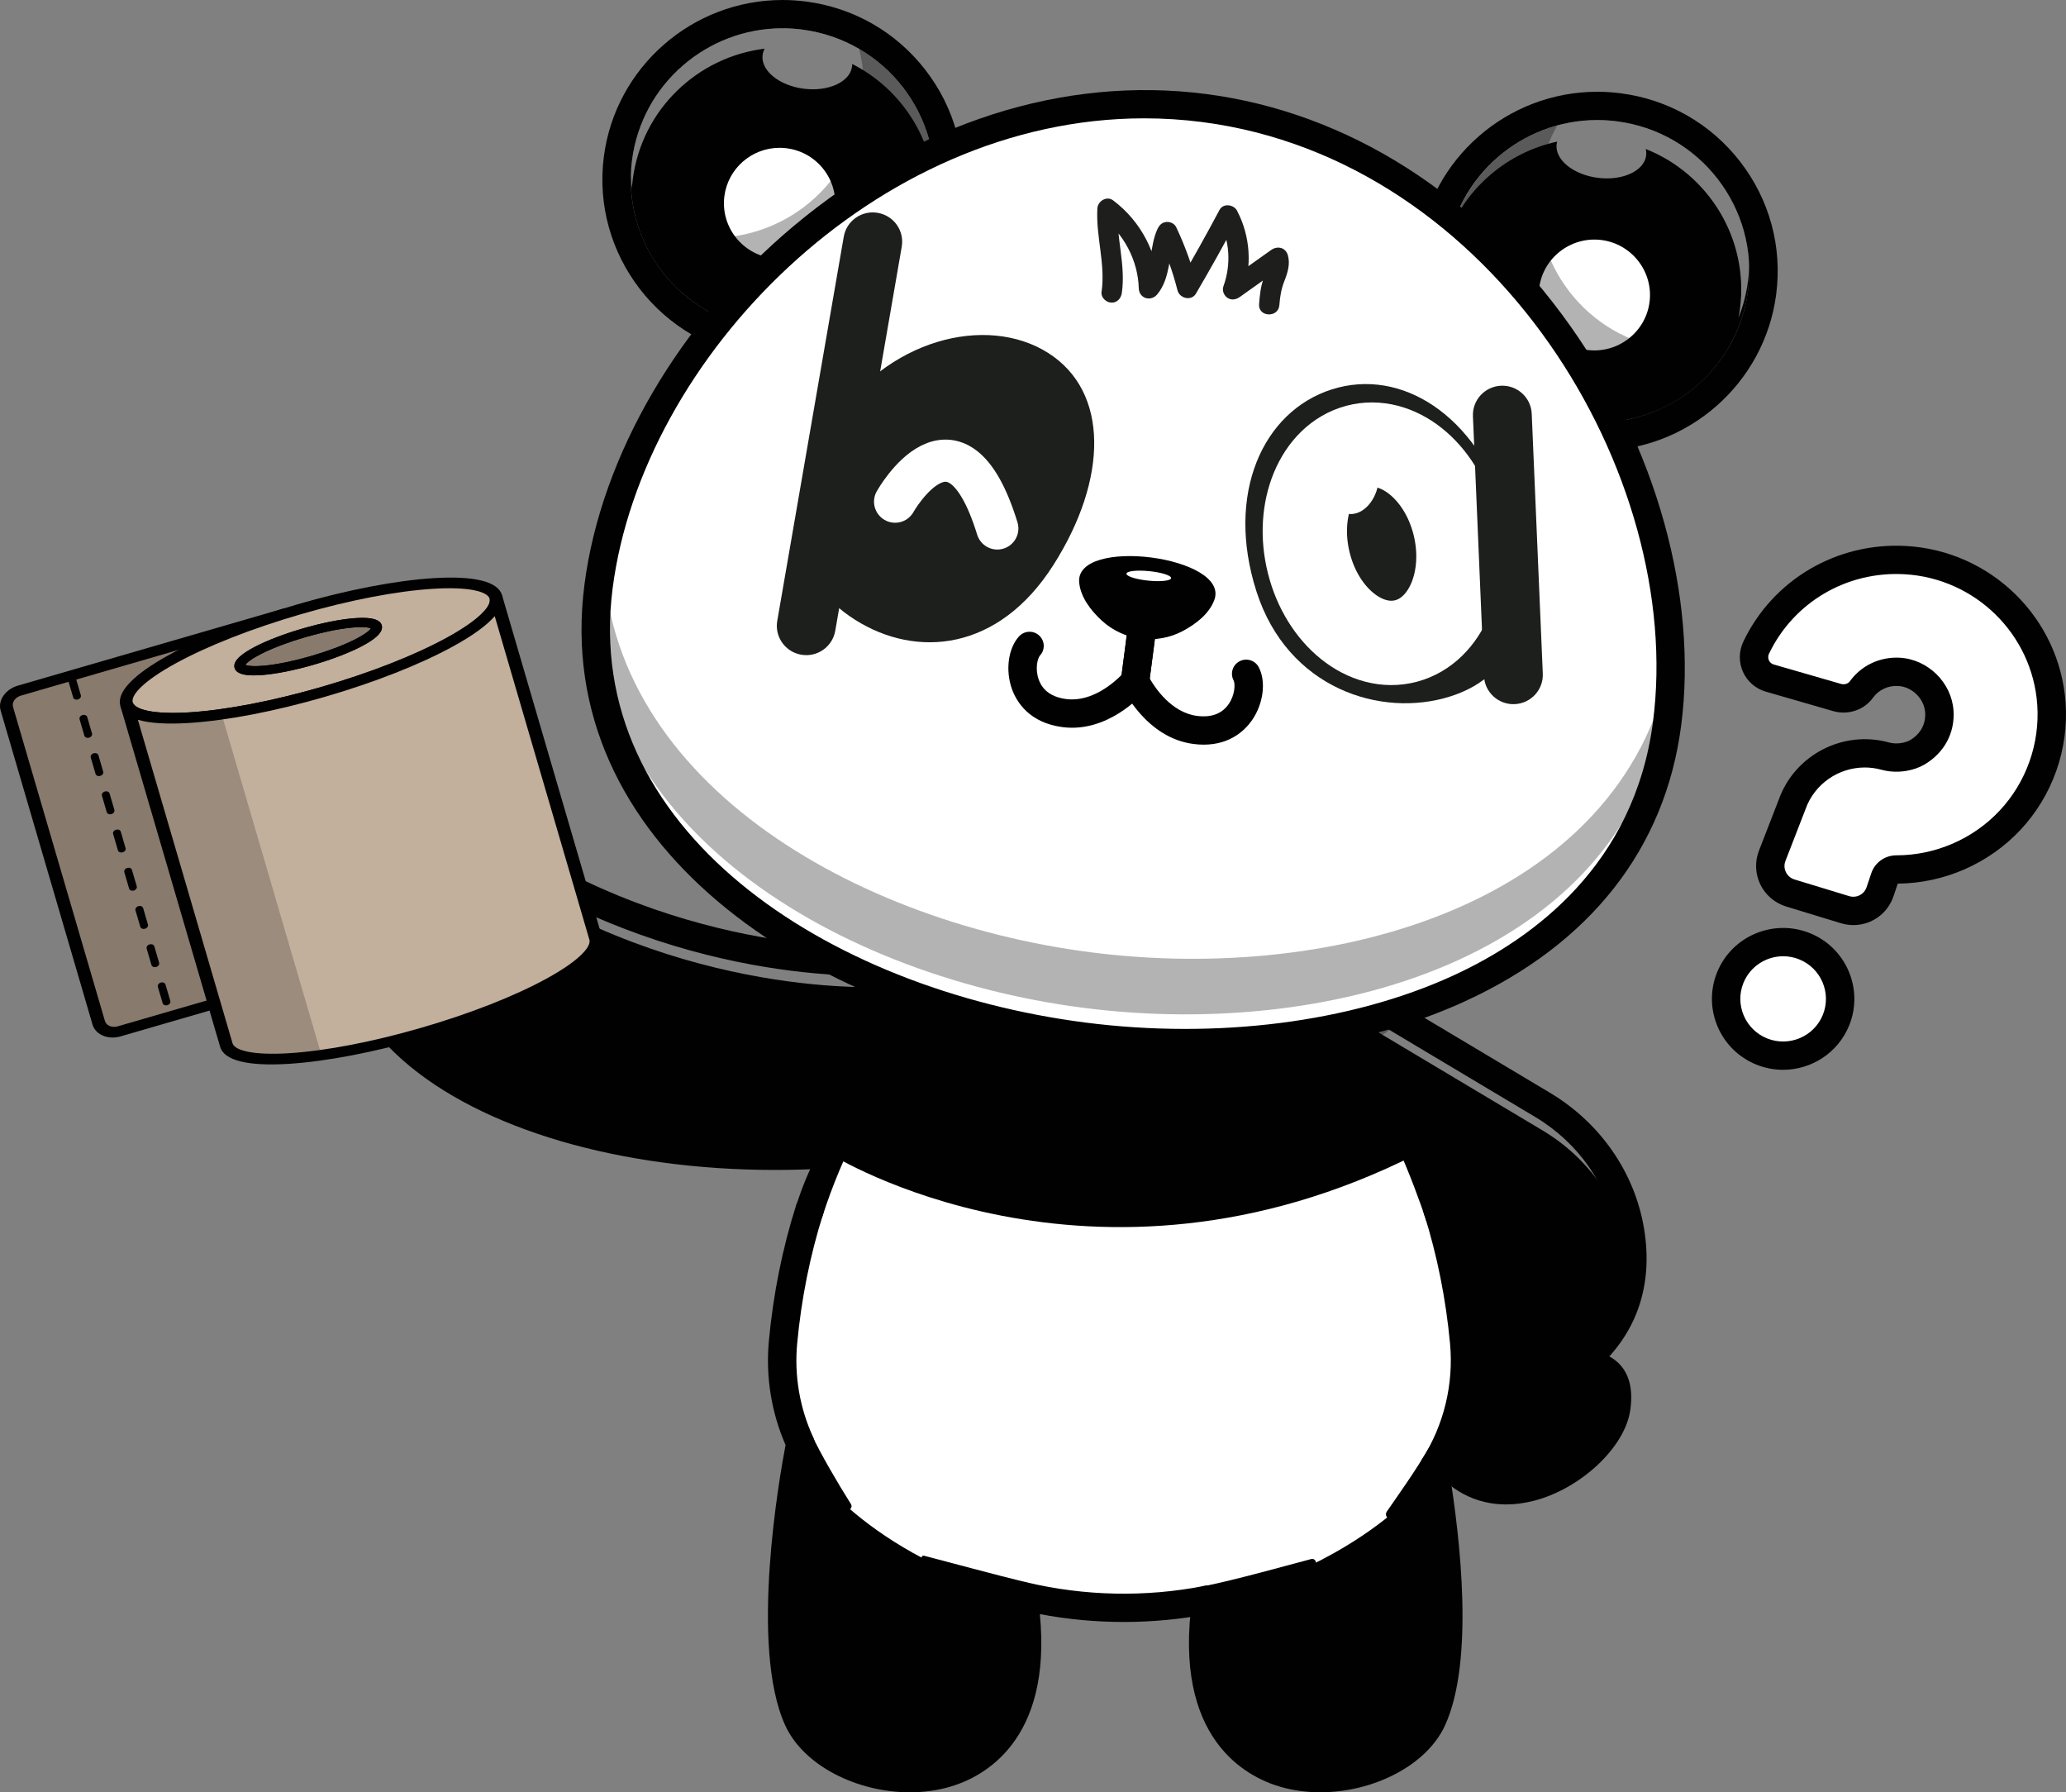 <svg xmlns="http://www.w3.org/2000/svg" fill="none" viewBox="0 0 98 85" height="85" width="98">
<rect x="0" y="0" width="98" height="85" fill="#808080" stroke="none"/>
<g clip-path="url(#clip0_80_612)">
<path fill="white" d="M84.582 50.065C86.076 50.065 87.287 48.859 87.287 47.372C87.287 45.884 86.076 44.679 84.582 44.679C83.089 44.679 81.878 45.884 81.878 47.372C81.878 48.859 83.089 50.065 84.582 50.065Z"></path>
<path fill="#010101" d="M84.578 50.736C84.158 50.736 83.732 50.657 83.319 50.492C81.591 49.798 80.753 47.834 81.449 46.114C82.146 44.393 84.118 43.559 85.846 44.252C87.574 44.946 88.412 46.91 87.716 48.63C87.185 49.939 85.916 50.736 84.578 50.736ZM84.585 45.35C83.781 45.35 83.018 45.829 82.699 46.616C82.281 47.65 82.785 48.83 83.823 49.247C84.862 49.664 86.047 49.162 86.466 48.128C86.884 47.094 86.38 45.913 85.342 45.497C85.094 45.397 84.837 45.35 84.585 45.35Z"></path>
<path fill="white" d="M87.514 43.14L84.922 42.349C84.177 42.121 83.782 41.312 84.063 40.589L85.007 38.155C85.644 36.356 87.561 35.349 89.409 35.855C89.807 35.964 90.248 35.951 90.665 35.808C90.759 35.776 90.849 35.734 90.934 35.685C91.663 35.265 92.046 34.531 91.992 33.743C91.923 32.744 91.081 31.918 90.075 31.862C89.354 31.823 88.692 32.151 88.294 32.703C88.035 33.061 87.565 33.201 87.139 33.078L83.949 32.158C83.331 31.979 83.027 31.292 83.304 30.714C84.575 28.058 87.329 26.393 90.372 26.563C94.072 26.768 97.054 29.698 97.309 33.378C97.45 35.407 96.734 37.42 95.344 38.902C93.955 40.385 91.99 41.235 89.954 41.235H89.95C89.701 41.235 89.481 41.393 89.402 41.628L89.181 42.285C88.95 42.973 88.211 43.352 87.514 43.14Z"></path>
<path fill="#010101" d="M87.917 43.872C87.719 43.872 87.517 43.843 87.317 43.782L84.725 42.991C84.191 42.828 83.746 42.448 83.502 41.949C83.258 41.449 83.233 40.865 83.434 40.347L84.375 37.922C85.13 35.806 87.417 34.614 89.588 35.208C89.86 35.283 90.164 35.27 90.445 35.173C90.497 35.156 90.548 35.133 90.597 35.104C91.094 34.818 91.358 34.339 91.319 33.789C91.274 33.133 90.699 32.569 90.038 32.532C89.56 32.506 89.114 32.716 88.841 33.094C88.422 33.675 87.662 33.928 86.952 33.723L83.761 32.802C83.279 32.663 82.884 32.322 82.678 31.865C82.471 31.406 82.478 30.881 82.696 30.425C84.101 27.489 87.129 25.71 90.409 25.893C94.448 26.117 97.703 29.315 97.981 33.332C98.135 35.546 97.353 37.743 95.837 39.36C94.335 40.962 92.218 41.888 90.019 41.906L89.82 42.498C89.537 43.342 88.762 43.872 87.917 43.872ZM88.453 36.398C87.222 36.398 86.07 37.17 85.643 38.378L85.636 38.397L84.692 40.831C84.624 41.005 84.632 41.194 84.714 41.362C84.796 41.53 84.94 41.653 85.119 41.708L87.712 42.498C88.062 42.605 88.426 42.418 88.542 42.073L88.763 41.415C88.933 40.906 89.411 40.564 89.95 40.564C91.804 40.564 93.589 39.791 94.852 38.444C96.114 37.098 96.764 35.268 96.637 33.424C96.405 30.081 93.695 27.419 90.334 27.233C87.601 27.08 85.081 28.561 83.912 31.003C83.847 31.139 83.882 31.257 83.908 31.315C83.933 31.372 83.997 31.473 84.136 31.513L87.327 32.434C87.488 32.481 87.66 32.43 87.746 32.311C88.288 31.56 89.171 31.142 90.112 31.192C91.451 31.266 92.572 32.367 92.664 33.697C92.738 34.761 92.217 35.721 91.272 36.266C91.148 36.337 91.018 36.397 90.885 36.442C90.341 36.629 89.769 36.65 89.231 36.502C88.972 36.431 88.71 36.398 88.453 36.398Z"></path>
<path fill="#010101" d="M74.882 64.763L74.876 64.768C77.307 62.857 77.666 60.448 77.318 58.367C76.9 55.867 75.348 53.698 73.165 52.395L61.752 45.581H42.071C42.071 45.581 32.439 46.275 23.106 39.878C20.232 37.907 16.276 39.993 16.39 43.466C16.393 43.552 16.397 43.64 16.402 43.729C16.88 51.67 28.425 55.416 39.388 54.731L38.402 57.372C37.831 59.172 37.363 61.273 37.142 63.657C36.988 65.318 37.28 66.972 37.964 68.45V68.451C37.932 68.608 36.101 77.695 37.858 81.545C39.63 85.428 50.222 86.663 48.538 75.695V75.694C51.388 76.375 54.355 76.435 57.227 75.875C55.686 86.649 66.171 85.407 67.933 81.545C69.33 78.486 68.46 72.121 68.027 69.556C68.145 69.372 68.254 69.184 68.358 68.992L68.378 69.062C71.158 72.78 76.296 69.229 76.662 66.797C77.027 64.364 74.882 64.763 74.882 64.763Z"></path>
<g opacity="0.5">
<path fill="white" d="M16.424 43.986C16.813 40.939 20.428 39.254 23.106 41.089C32.439 47.487 42.071 46.793 42.071 46.793H61.752L73.165 53.606C75.348 54.909 76.9 57.078 77.318 59.578C77.356 59.808 77.386 60.043 77.405 60.28C77.461 59.628 77.421 58.983 77.318 58.366C76.9 55.867 75.348 53.698 73.165 52.395L61.752 45.581H42.071C42.071 45.581 32.439 46.275 23.106 39.878C20.232 37.907 16.276 39.993 16.39 43.466C16.393 43.552 16.397 43.64 16.402 43.729C16.408 43.815 16.416 43.901 16.424 43.986Z"></path>
</g>
<path fill="#010101" d="M72.286 56.37C72.257 56.387 72.209 56.409 72.168 56.431C72.126 56.451 72.084 56.474 72.042 56.498C71.957 56.539 71.876 56.593 71.793 56.637C71.632 56.738 71.473 56.836 71.326 56.951C71.027 57.169 70.757 57.414 70.512 57.678C70.277 57.953 70.052 58.232 69.87 58.547C69.766 58.695 69.695 58.866 69.6 59.022C69.516 59.185 69.444 59.356 69.354 59.519L69.314 59.59C69.135 59.913 68.727 60.031 68.402 59.853C68.106 59.691 67.982 59.339 68.097 59.033C68.177 58.82 68.258 58.606 68.359 58.4C68.412 58.297 68.469 58.197 68.525 58.096L68.61 57.945L68.71 57.801L68.911 57.516C68.984 57.425 69.064 57.339 69.14 57.25L69.256 57.119L69.383 56.997C69.47 56.918 69.553 56.835 69.644 56.762C70.002 56.458 70.414 56.22 70.844 56.047C71.061 55.963 71.285 55.9 71.511 55.855C71.744 55.816 71.96 55.791 72.22 55.807C72.377 55.817 72.496 55.951 72.486 56.108C72.48 56.203 72.427 56.285 72.35 56.332L72.286 56.37Z"></path>
<path fill="#010101" d="M71.441 71.348C70.014 71.348 68.764 70.702 67.837 69.463C67.615 69.165 67.677 68.745 67.976 68.523C68.274 68.302 68.696 68.364 68.919 68.661C70.006 70.116 71.408 70.128 72.392 69.882C74.221 69.425 75.83 67.795 75.995 66.698C76.074 66.173 76.015 65.784 75.829 65.602C75.602 65.381 75.144 65.4 75.001 65.424C74.637 65.486 74.287 65.244 74.222 64.881C74.157 64.518 74.395 64.172 74.758 64.104C74.883 64.081 75.996 63.899 76.761 64.633C77.287 65.138 77.478 65.899 77.328 66.896C77.063 68.663 74.953 70.626 72.72 71.184C72.281 71.294 71.853 71.348 71.441 71.348Z"></path>
<g opacity="0.3">
<path fill="#010101" d="M45.591 74.761C46.574 81.606 42.709 83.607 39.302 83.167C42.684 85.494 49.848 84.915 48.565 75.889C47.499 75.716 46.52 75.353 45.591 74.761Z"></path>
</g>
<g opacity="0.3">
<path fill="#010101" d="M60.17 74.761C59.187 81.606 63.052 83.607 66.459 83.167C63.077 85.494 55.913 84.915 57.196 75.889C58.262 75.716 59.241 75.353 60.17 74.761Z"></path>
</g>
<path fill="white" d="M66.36 71.498C65.55 72.209 64.547 72.94 63.304 73.639C57.109 77.127 49.484 77.127 43.291 73.639C42.048 72.94 41.045 72.209 40.235 71.498C38.003 69.537 36.869 66.609 37.142 63.657C37.363 61.273 37.831 59.172 38.402 57.372C38.709 56.405 39.044 55.524 39.387 54.731C39.387 54.731 51.772 62.526 67.208 54.731C67.552 55.524 67.887 56.405 68.193 57.372L68.195 57.374C68.764 59.174 69.232 61.273 69.454 63.657C69.727 66.609 68.592 69.537 66.36 71.498Z"></path>
<path fill="#010101" d="M48.372 76.382C46.914 76.034 44.707 74.609 43.755 73.962C43.661 73.898 43.727 73.752 43.837 73.781C44.92 74.061 47.352 74.723 48.702 75.046L48.372 76.382Z"></path>
<path fill="#010101" d="M57.436 76.554L57.167 75.212C58.538 74.939 60.834 74.3 62.198 73.937C62.395 73.885 62.511 74.151 62.337 74.257C61.094 75.022 58.921 76.259 57.436 76.554Z"></path>
<path fill="#010101" d="M37.319 68.746L38.51 68.056C38.918 68.939 39.739 70.339 40.362 71.327C40.472 71.501 40.271 71.702 40.093 71.596C39.368 71.159 38.198 70.276 37.319 68.746Z"></path>
<path fill="#010101" d="M69.007 69.287L67.81 68.622C67.063 69.878 66.349 70.865 65.785 71.682C65.649 71.879 65.864 72.127 66.079 72.021C66.869 71.633 68.128 70.817 69.007 69.287Z"></path>
<path fill="#010101" d="M68.194 58.045C68.026 58.045 67.859 57.983 67.729 57.858L67.727 57.856C67.458 57.6 67.45 57.175 67.707 56.908C67.965 56.64 68.392 56.631 68.66 56.888C68.929 57.145 68.938 57.571 68.68 57.838C68.548 57.975 68.371 58.045 68.194 58.045Z"></path>
<path fill="#010101" d="M67.665 57.927C67.665 57.927 66.145 53.166 64.319 50.959C64.182 50.793 64.421 50.575 64.589 50.71C65.782 51.665 67.768 53.796 68.87 57.273L68.196 57.372L67.665 57.927Z"></path>
<path fill="#010101" d="M38.985 57.772L37.767 57.179C38.869 53.697 40.819 51.658 42.012 50.705C42.18 50.571 42.405 50.778 42.282 50.954C41.462 52.122 40.004 54.557 38.985 57.772Z"></path>
<path fill="#010101" d="M43.158 85C40.648 85 38.117 83.734 37.245 81.823C35.54 78.086 36.984 69.981 37.263 68.531C36.588 66.985 36.315 65.284 36.471 63.596C36.677 61.38 37.111 59.218 37.76 57.17C37.872 56.817 38.251 56.621 38.606 56.732C38.961 56.844 39.157 57.221 39.045 57.575C38.425 59.531 38.011 61.599 37.813 63.72C37.672 65.246 37.936 66.785 38.577 68.169C38.618 68.257 38.639 68.353 38.639 68.45C38.639 68.495 38.634 68.541 38.626 68.585C38.607 68.675 36.814 77.634 38.472 81.268C39.288 83.056 42.379 84.133 44.712 83.442C47.385 82.65 48.507 79.935 47.872 75.797C47.867 75.764 47.864 75.73 47.864 75.696C47.864 75.49 47.959 75.295 48.121 75.168C48.283 75.04 48.495 74.993 48.696 75.041C51.429 75.695 54.335 75.756 57.098 75.217C57.463 75.146 57.817 75.383 57.889 75.747C57.96 76.111 57.722 76.463 57.357 76.534C54.721 77.048 51.964 77.051 49.325 76.549C49.914 82.603 46.605 84.281 45.096 84.728C44.472 84.913 43.815 85 43.158 85Z"></path>
<path fill="#010101" d="M72.76 66.713C72.506 66.713 72.263 66.57 72.148 66.325C71.991 65.989 72.137 65.59 72.474 65.434C75.765 63.907 77.171 61.566 76.654 58.477C76.273 56.205 74.876 54.198 72.82 52.971L61.406 46.157C61.086 45.966 60.983 45.554 61.174 45.236C61.365 44.918 61.779 44.815 62.099 45.006L73.513 51.819C75.908 53.25 77.538 55.596 77.983 58.256C78.415 60.839 77.909 64.392 73.044 66.65C72.952 66.693 72.855 66.713 72.76 66.713Z"></path>
<path fill="#010101" d="M36.774 55.485C29.449 55.485 22.839 53.569 19.107 50.282C17.015 48.44 15.879 46.249 15.73 43.77C15.724 43.674 15.72 43.58 15.717 43.488C15.655 41.62 16.608 39.966 18.265 39.063C19.929 38.158 21.931 38.258 23.488 39.326C32.502 45.505 41.929 44.92 42.023 44.912C42.039 44.911 42.056 44.911 42.072 44.911H61.752C62.124 44.911 62.426 45.211 62.426 45.582C62.426 45.952 62.124 46.253 61.752 46.253H42.095C41.419 46.297 31.996 46.788 22.724 40.431C21.588 39.652 20.127 39.579 18.912 40.241C17.71 40.895 17.019 42.093 17.064 43.444C17.066 43.525 17.07 43.606 17.075 43.689C17.202 45.799 18.186 47.679 20 49.277C23.86 52.677 31.454 54.555 39.346 54.062C39.718 54.04 40.037 54.32 40.06 54.69C40.084 55.06 39.801 55.379 39.43 55.402C38.537 55.458 37.65 55.485 36.774 55.485Z"></path>
<path fill="#010101" d="M62.628 84.999C61.983 84.999 61.34 84.915 60.727 84.737C59.154 84.28 55.6 82.493 56.559 75.781C56.612 75.414 56.953 75.158 57.321 75.212C57.69 75.264 57.946 75.603 57.894 75.97C57.314 80.023 58.455 82.679 61.105 83.449C63.43 84.125 66.509 83.044 67.319 81.268C68.674 78.301 67.694 71.639 67.362 69.668C67.335 69.504 67.369 69.336 67.458 69.196C68.49 67.584 68.96 65.639 68.782 63.72C68.586 61.604 68.172 59.537 67.552 57.576C67.441 57.222 67.638 56.845 67.993 56.734C68.348 56.623 68.726 56.819 68.838 57.173C69.486 59.224 69.919 61.386 70.125 63.596C70.321 65.724 69.828 67.879 68.733 69.696C69.28 73.03 69.93 78.794 68.546 81.823C67.676 83.73 65.139 84.999 62.628 84.999Z"></path>
<g opacity="0.3">
<path fill="#010101" d="M64.746 46.111L42.377 44.185C41.627 44.915 40.8 45.535 39.926 46.063C42.54 49.202 47.263 51.528 52.812 52.006C58.445 52.491 63.567 50.955 66.671 48.234C65.965 47.602 65.314 46.897 64.746 46.111Z"></path>
</g>
<path fill="#010101" d="M37.124 15.687C41.102 15.687 44.327 12.476 44.327 8.515C44.327 4.554 41.102 1.343 37.124 1.343C33.147 1.343 29.922 4.554 29.922 8.515C29.922 12.476 33.147 15.687 37.124 15.687Z"></path>
<g opacity="0.5">
<path fill="white" d="M44.308 8.56C44.575 4.798 41.851 1.437 38.047 0.948C34.102 0.44 30.491 3.213 29.981 7.142C29.902 7.748 29.902 8.347 29.973 8.928C29.983 8.788 29.996 8.649 30.014 8.508C30.444 5.191 33.086 2.698 36.273 2.308C36.222 2.402 36.188 2.501 36.174 2.606C36.079 3.339 36.952 4.056 38.124 4.207C39.296 4.357 40.323 3.885 40.418 3.152C40.423 3.113 40.424 3.073 40.424 3.034C42.544 4.108 44.019 6.183 44.308 8.56Z"></path>
</g>
<path fill="#010101" d="M37.115 1.342C37.423 1.342 37.734 1.362 38.047 1.402C41.992 1.91 44.777 5.506 44.267 9.434C43.798 13.05 40.7 15.688 37.133 15.688C36.825 15.688 36.514 15.668 36.201 15.628C32.256 15.12 29.471 11.524 29.981 7.596C30.45 3.98 33.548 1.342 37.115 1.342ZM37.115 0L37.115 8.62455e-05C32.835 0 29.193 3.192 28.644 7.424C28.04 12.08 31.353 16.357 36.029 16.959C36.395 17.006 36.766 17.03 37.133 17.03C41.413 17.03 45.055 13.838 45.604 9.606C45.897 7.351 45.289 5.117 43.895 3.316C42.5 1.515 40.485 0.362 38.22 0.071C37.854 0.024 37.482 0 37.115 0Z"></path>
<path fill="white" d="M40.265 10.061C40.031 11.869 38.369 13.144 36.554 12.911C34.739 12.677 33.458 11.023 33.693 9.216C33.927 7.409 35.589 6.133 37.403 6.366C39.218 6.6 40.499 8.254 40.265 10.061Z"></path>
<path fill="#010101" d="M36.981 13.609C36.812 13.609 36.641 13.598 36.468 13.576C34.287 13.296 32.743 11.301 33.024 9.13C33.306 6.959 35.309 5.421 37.49 5.701C38.546 5.837 39.486 6.374 40.136 7.214C40.787 8.054 41.07 9.095 40.933 10.147C40.674 12.147 38.955 13.609 36.981 13.609ZM36.977 7.01C35.671 7.01 34.533 7.978 34.361 9.302C34.175 10.739 35.197 12.059 36.641 12.245C38.084 12.43 39.41 11.413 39.596 9.975C39.687 9.279 39.499 8.589 39.069 8.033C38.638 7.478 38.016 7.122 37.317 7.032C37.203 7.017 37.089 7.01 36.977 7.01Z"></path>
<g opacity="0.3">
<path fill="#010101" d="M40.748 2.315C40.971 3.176 41.039 4.092 40.917 5.028C40.407 8.957 36.796 11.73 32.851 11.222C31.868 11.096 30.957 10.777 30.15 10.309C30.866 13.062 33.196 15.242 36.201 15.628C40.146 16.136 43.757 13.363 44.267 9.434C44.649 6.485 43.175 3.724 40.748 2.315Z"></path>
</g>
<path fill="#010101" d="M76.368 20.015C80.332 19.687 83.28 16.222 82.951 12.275C82.623 8.327 79.143 5.392 75.179 5.719C71.215 6.046 68.267 9.512 68.596 13.459C68.924 17.407 72.404 20.341 76.368 20.015Z"></path>
<g opacity="0.5">
<path fill="white" d="M68.697 11.078C69.399 7.372 72.892 4.811 76.696 5.3C80.641 5.808 83.426 9.404 82.916 13.332C82.837 13.939 82.684 14.518 82.468 15.062C82.494 14.924 82.517 14.786 82.535 14.646C82.965 11.329 81.047 8.249 78.064 7.065C78.089 7.168 78.097 7.273 78.084 7.378C77.989 8.111 76.961 8.583 75.789 8.433C74.617 8.282 73.744 7.565 73.839 6.832C73.844 6.793 73.854 6.754 73.864 6.716C71.539 7.219 69.584 8.852 68.697 11.078Z"></path>
</g>
<path fill="#010101" d="M75.764 5.694C76.072 5.694 76.383 5.713 76.696 5.754C80.641 6.261 83.426 9.857 82.916 13.786C82.447 17.402 79.35 20.039 75.782 20.039C75.475 20.039 75.163 20.02 74.85 19.98C70.905 19.472 68.121 15.876 68.63 11.948C69.1 8.331 72.197 5.694 75.764 5.694ZM75.764 4.352C71.484 4.352 67.843 7.543 67.294 11.776C67.001 14.031 67.608 16.265 69.002 18.066C70.397 19.867 72.413 21.019 74.678 21.311C75.044 21.358 75.415 21.382 75.782 21.382C80.062 21.382 83.704 18.19 84.253 13.957C84.546 11.702 83.939 9.468 82.544 7.667C81.149 5.866 79.134 4.714 76.869 4.423C76.503 4.375 76.131 4.352 75.764 4.352Z"></path>
<path fill="white" d="M72.341 13.567C72.107 15.375 73.388 17.029 75.203 17.262C77.018 17.496 78.679 16.22 78.913 14.413C79.148 12.606 77.867 10.951 76.052 10.718C74.237 10.485 72.576 11.76 72.341 13.567Z"></path>
<path fill="#010101" d="M75.63 17.365C75.486 17.365 75.34 17.356 75.193 17.337C74.295 17.222 73.496 16.765 72.943 16.051C72.39 15.337 72.15 14.451 72.266 13.557C72.505 11.711 74.209 10.403 76.062 10.642C77.915 10.881 79.228 12.576 78.989 14.422C78.768 16.122 77.307 17.365 75.63 17.365ZM72.417 13.577C72.306 14.431 72.536 15.277 73.064 15.958C73.592 16.64 74.355 17.076 75.213 17.187C76.983 17.413 78.609 16.166 78.838 14.403C79.067 12.64 77.812 11.02 76.042 10.793C74.272 10.566 72.645 11.814 72.417 13.577Z"></path>
<path fill="#010101" d="M75.63 17.961C75.461 17.961 75.29 17.95 75.117 17.928C74.061 17.792 73.121 17.255 72.47 16.415C71.82 15.575 71.537 14.533 71.673 13.481C71.955 11.31 73.958 9.773 76.139 10.052C78.319 10.333 79.864 12.328 79.582 14.499C79.323 16.498 77.604 17.961 75.63 17.961ZM73.01 13.653C72.919 14.35 73.107 15.039 73.537 15.595C73.968 16.151 74.59 16.507 75.29 16.597C76.733 16.782 78.059 15.764 78.245 14.327C78.432 12.89 77.409 11.569 75.966 11.383C74.524 11.199 73.197 12.216 73.01 13.653Z"></path>
<g opacity="0.3">
<path fill="#010101" d="M73.864 5.955C73.428 6.731 73.129 7.6 73.007 8.536C72.498 12.464 75.283 16.06 79.228 16.568C80.211 16.694 81.174 16.617 82.073 16.368C80.678 18.85 77.869 20.368 74.863 19.982C70.918 19.474 68.133 15.878 68.643 11.95C69.026 9.001 71.156 6.703 73.864 5.955Z"></path>
</g>
<path fill="white" d="M57.101 5.122C43.105 3.322 29.971 15.638 28.394 27.799C26.816 39.959 39.245 47.597 51.387 49.159C63.529 50.721 77.5 46.48 79.078 34.319C80.655 22.159 71.097 6.923 57.101 5.122Z"></path>
<path fill="#1D1F1C" d="M59.598 28.044C61.072 32.654 65.511 34.069 68.794 33.028C72.077 31.987 72.961 28.883 71.487 24.273C70.013 19.664 66.461 17.425 63.178 18.466C59.895 19.508 58.124 23.435 59.598 28.044Z"></path>
<path fill="#010101" d="M56.209 50.138C54.583 50.138 52.937 50.034 51.301 49.824C38.375 48.161 26.127 40.032 27.725 27.712C28.517 21.605 32.23 15.249 37.657 10.711C43.515 5.811 50.451 3.589 57.187 4.456C63.922 5.323 70.064 9.226 74.479 15.448C78.569 21.211 80.538 28.297 79.746 34.405C78.989 40.237 75.438 44.763 69.475 47.494C65.693 49.226 61.034 50.138 56.209 50.138ZM54.276 5.612C41.507 5.612 30.478 16.971 29.062 27.884C27.577 39.33 39.212 46.915 51.473 48.493C57.723 49.297 64.079 48.488 68.912 46.275C72.76 44.512 77.532 40.992 78.409 34.233C79.925 22.546 70.91 7.575 57.014 5.787C56.095 5.669 55.181 5.612 54.276 5.612Z"></path>
<path fill="#1D1F1C" d="M49.962 26.804C47.359 30.889 43.473 31.233 40.563 29.395C37.654 27.557 36.823 24.233 39.425 20.148C42.028 16.063 46.801 14.895 49.711 16.733C52.62 18.571 52.564 22.718 49.962 26.804Z"></path>
<path fill="#010101" d="M51.192 27.641C51.264 28.318 51.721 28.929 52.251 29.421C53.294 30.392 54.863 30.594 56.119 29.919C56.757 29.576 57.355 29.101 57.597 28.465C58.392 26.379 50.956 25.423 51.192 27.641Z"></path>
<path fill="#010101" d="M50.855 34.513C50.705 34.513 50.551 34.504 50.394 34.483C48.813 34.275 48.221 33.276 48.009 32.699C47.681 31.807 47.819 30.748 48.337 30.181C48.588 29.907 49.014 29.886 49.289 30.136C49.565 30.385 49.585 30.81 49.334 31.084C49.214 31.216 49.087 31.728 49.275 32.238C49.465 32.757 49.901 33.064 50.571 33.152C51.791 33.314 52.853 32.363 53.202 32.007L53.686 28.278C53.733 27.91 54.072 27.65 54.44 27.698C54.809 27.746 55.07 28.082 55.022 28.45L54.511 32.39C54.495 32.516 54.443 32.634 54.362 32.731C54.298 32.809 52.862 34.513 50.855 34.513Z"></path>
<path fill="#010101" d="M57.097 35.315C56.947 35.315 56.789 35.305 56.622 35.284C54.376 35.002 53.277 32.684 53.231 32.586C53.178 32.471 53.158 32.344 53.175 32.219L53.686 28.278C53.734 27.91 54.072 27.65 54.441 27.698C54.81 27.746 55.07 28.082 55.023 28.45L54.538 32.18C54.784 32.612 55.563 33.798 56.791 33.953C57.461 34.036 57.961 33.85 58.278 33.396C58.589 32.951 58.597 32.423 58.514 32.265C58.342 31.936 58.47 31.531 58.8 31.36C59.13 31.188 59.537 31.315 59.709 31.644C60.066 32.324 59.929 33.383 59.384 34.163C59.069 34.614 58.374 35.315 57.097 35.315Z"></path>
<g opacity="0.3">
<path fill="#010101" d="M51.729 45.161C40.013 43.654 28.03 36.489 28.622 25.062C28.531 25.52 28.453 25.978 28.394 26.436C26.816 38.596 39.245 46.234 51.387 47.796C63.529 49.358 77.5 45.117 79.078 32.956C79.137 32.498 79.179 32.036 79.207 31.57C76.863 42.771 63.446 46.669 51.729 45.161Z"></path>
</g>
<path stroke-miterlimit="10" stroke-width="4" stroke="white" fill="#1D1F1C" d="M64.376 21.177C66.282 20.669 68.348 22.321 68.99 24.867C69.632 27.413 68.606 29.89 66.699 30.398C64.792 30.907 62.726 29.255 62.085 26.708C61.443 24.162 62.469 21.685 64.376 21.177Z"></path>
<path fill="white" d="M64.499 21.103C65.149 21.236 65.541 22.074 65.375 22.973C65.209 23.873 64.547 24.494 63.897 24.361C63.246 24.227 62.854 23.39 63.021 22.49C63.187 21.591 63.849 20.97 64.499 21.103Z"></path>
<path fill="white" d="M55.551 27.418C55.538 27.543 55.054 27.596 54.469 27.537C53.884 27.478 53.42 27.329 53.433 27.205C53.446 27.081 53.93 27.028 54.515 27.087C55.1 27.145 55.564 27.294 55.551 27.418Z"></path>
<g opacity="0.3">
<path fill="#010101" d="M41.725 51.316C41.725 51.316 18.914 52.225 17.697 41.776L17.165 41.549L16.528 42.606L16.404 44.426L17.427 47.34C17.427 47.34 21.423 50.635 21.423 50.786C21.423 50.938 22.438 51.818 22.438 51.818L26.137 52.907L28.733 53.907L34.806 54.572L37.983 54.803L39.568 54.845C39.568 54.845 40.432 53.815 40.432 53.512C40.432 53.209 41.725 51.316 41.725 51.316Z"></path>
</g>
<path fill="#C2AF9C" d="M13.535 29.092L0.919 32.754C0.488 32.879 0.221 33.263 0.324 33.612L4.684 48.507C4.786 48.856 5.218 49.038 5.649 48.913L10.162 47.603"></path>
<path fill="#010101" d="M5.658 48.942L10.171 47.633L10.154 47.574L5.641 48.883C5.23 49.002 4.817 48.829 4.72 48.497L0.36 33.602C0.263 33.269 0.518 32.902 0.928 32.783L13.544 29.122L13.527 29.062L0.911 32.724C0.46 32.855 0.181 33.258 0.287 33.623L4.647 48.518C4.754 48.883 5.207 49.073 5.658 48.942Z"></path>
<g opacity="0.3">
<path fill="#010101" d="M13.535 29.092L0.919 32.754C0.488 32.879 0.221 33.263 0.324 33.612L4.684 48.507C4.786 48.856 5.218 49.038 5.649 48.913L10.162 47.603"></path>
</g>
<path fill="#010101" d="M5.719 49.151L10.232 47.841L10.093 47.365L5.58 48.675C5.312 48.752 5.042 48.639 4.978 48.422L0.618 33.526C0.555 33.309 0.721 33.069 0.989 32.991L13.605 29.33L13.466 28.854L0.85 32.515C0.257 32.687 -0.111 33.217 0.03 33.697L4.39 48.593C4.53 49.072 5.127 49.323 5.719 49.151Z"></path>
<path fill="#C2AF9C" d="M6.004 33.395C6.321 34.476 10.499 34.214 15.335 32.811C20.172 31.407 23.836 29.392 23.52 28.311C23.203 27.23 19.026 27.492 14.189 28.895C9.353 30.299 5.688 32.313 6.004 33.395Z"></path>
<path fill="#010101" d="M15.404 33.049C17.769 32.362 19.936 31.509 21.505 30.647C23.205 29.712 24.004 28.875 23.814 28.226C23.624 27.577 22.499 27.298 20.56 27.419C18.772 27.531 16.484 27.971 14.119 28.658C11.754 29.344 9.587 30.197 8.019 31.059C6.318 31.994 5.52 32.831 5.71 33.481C5.9 34.13 7.025 34.408 8.963 34.287C10.752 34.175 13.039 33.735 15.404 33.049ZM14.258 29.134C16.572 28.462 18.802 28.032 20.538 27.924C21.352 27.873 22.033 27.897 22.506 27.995C22.798 28.055 23.16 28.174 23.226 28.397C23.291 28.619 23.049 28.913 22.835 29.12C22.489 29.456 21.928 29.841 21.214 30.233C19.691 31.07 17.578 31.901 15.265 32.573C12.951 33.244 10.721 33.674 8.986 33.783C8.171 33.834 7.491 33.809 7.018 33.711C6.726 33.651 6.363 33.532 6.298 33.31C6.233 33.087 6.474 32.793 6.688 32.586C7.035 32.25 7.595 31.866 8.31 31.473C9.832 30.636 11.945 29.805 14.258 29.134Z"></path>
<path fill="#C2AF9C" d="M6.004 33.395L10.736 49.561C10.938 50.253 12.722 50.395 15.247 50.04C16.668 49.839 18.324 49.482 20.066 48.976C24.903 47.572 28.567 45.558 28.251 44.477L23.519 28.311C23.836 29.392 20.171 31.407 15.334 32.811C13.592 33.316 11.936 33.674 10.516 33.874L10.515 33.873C7.99 34.229 6.206 34.087 6.004 33.395Z"></path>
<path fill="#010101" d="M20.136 49.215C22.501 48.528 24.667 47.675 26.236 46.812C27.937 45.878 28.735 45.041 28.545 44.392L23.814 28.227L23.226 28.397C23.291 28.62 23.049 28.914 22.835 29.121C22.489 29.456 21.928 29.841 21.214 30.234C19.691 31.071 17.578 31.901 15.264 32.573C12.951 33.244 10.721 33.674 8.985 33.783C8.171 33.834 7.491 33.809 7.018 33.712C6.725 33.651 6.363 33.533 6.298 33.31L5.71 33.481L10.442 49.646C10.632 50.295 11.757 50.574 13.695 50.453C15.484 50.34 17.771 49.901 20.136 49.215ZM23.467 29.221L27.957 44.563C28.022 44.785 27.781 45.079 27.567 45.286C27.221 45.622 26.66 46.006 25.946 46.399C24.423 47.236 22.31 48.067 19.996 48.738C17.683 49.41 15.453 49.839 13.717 49.948C12.903 49.999 12.223 49.975 11.749 49.877C11.457 49.817 11.095 49.698 11.03 49.476L6.539 34.134C7.093 34.301 7.907 34.353 8.963 34.287C10.752 34.175 13.039 33.736 15.404 33.049C17.769 32.363 19.936 31.51 21.505 30.647C22.431 30.138 23.09 29.658 23.467 29.221Z"></path>
<path fill="#C2AF9C" d="M14.81 31.32C16.596 30.801 17.959 30.088 17.853 29.726C17.747 29.364 16.213 29.492 14.427 30.01C12.64 30.529 11.277 31.242 11.383 31.604C11.489 31.966 13.023 31.838 14.81 31.32Z"></path>
<path fill="#010101" d="M14.819 31.349C15.686 31.097 16.481 30.792 17.059 30.49C17.477 30.271 17.961 29.958 17.89 29.715C17.819 29.472 17.242 29.468 16.771 29.507C16.121 29.561 15.285 29.729 14.418 29.98C13.551 30.232 12.756 30.537 12.178 30.84C11.76 31.059 11.276 31.371 11.347 31.614C11.418 31.857 11.995 31.862 12.466 31.823C13.116 31.769 13.952 31.601 14.819 31.349ZM14.435 30.039C15.297 29.789 16.126 29.622 16.77 29.569C17.389 29.518 17.771 29.579 17.817 29.736C17.863 29.894 17.574 30.15 17.024 30.438C16.452 30.737 15.663 31.04 14.801 31.29C13.94 31.54 13.111 31.707 12.467 31.761C11.848 31.812 11.466 31.751 11.42 31.593C11.373 31.435 11.662 31.18 12.213 30.892C12.785 30.592 13.574 30.289 14.435 30.039Z"></path>
<g opacity="0.3">
<path fill="#010101" d="M14.81 31.32C16.596 30.801 17.959 30.088 17.853 29.726C17.747 29.364 16.213 29.492 14.427 30.01C12.64 30.529 11.277 31.242 11.383 31.604C11.489 31.966 13.023 31.838 14.81 31.32Z"></path>
</g>
<path fill="#010101" d="M14.87 31.527C15.754 31.27 16.568 30.958 17.161 30.647C17.463 30.489 17.696 30.337 17.855 30.195C18.071 30.002 18.156 29.819 18.108 29.653C18.059 29.486 17.889 29.378 17.602 29.331C17.392 29.296 17.113 29.293 16.773 29.321C16.105 29.376 15.25 29.548 14.366 29.805C13.481 30.061 12.667 30.374 12.074 30.684C11.772 30.843 11.539 30.994 11.38 31.136C11.164 31.33 11.079 31.512 11.128 31.679C11.176 31.845 11.347 31.954 11.634 32.001C11.844 32.036 12.122 32.039 12.462 32.011C13.13 31.956 13.985 31.784 14.87 31.527ZM17.592 29.803C17.56 29.865 17.378 30.055 16.815 30.336C16.269 30.61 15.535 30.886 14.749 31.114C13.963 31.342 13.195 31.502 12.586 31.564C11.96 31.627 11.704 31.565 11.643 31.529C11.675 31.466 11.857 31.277 12.42 30.995C12.966 30.722 13.7 30.445 14.486 30.217C15.272 29.989 16.04 29.83 16.649 29.768C17.276 29.704 17.531 29.767 17.592 29.803Z"></path>
<path fill="#010101" d="M14.87 31.527C15.754 31.27 16.568 30.958 17.161 30.647C17.463 30.489 17.696 30.337 17.855 30.195C18.071 30.002 18.156 29.819 18.108 29.653C18.059 29.486 17.889 29.378 17.602 29.331C17.392 29.296 17.113 29.293 16.773 29.321C16.105 29.376 15.25 29.548 14.366 29.805C13.481 30.061 12.667 30.374 12.074 30.684C11.772 30.843 11.539 30.994 11.38 31.136C11.164 31.33 11.079 31.512 11.128 31.679C11.176 31.845 11.347 31.954 11.634 32.001C11.844 32.036 12.122 32.039 12.462 32.011C13.13 31.956 13.985 31.784 14.87 31.527ZM17.592 29.803C17.56 29.865 17.378 30.055 16.815 30.336C16.269 30.61 15.535 30.886 14.749 31.114C13.963 31.342 13.195 31.502 12.586 31.564C11.96 31.627 11.704 31.565 11.643 31.529C11.675 31.466 11.857 31.277 12.42 30.995C12.966 30.722 13.7 30.445 14.486 30.217C15.272 29.989 16.04 29.83 16.649 29.768C17.276 29.704 17.531 29.767 17.592 29.803Z"></path>
<path fill="#010101" d="M7.94 47.671C8.04 47.642 8.103 47.552 8.079 47.471L7.851 46.694C7.828 46.612 7.727 46.57 7.626 46.599C7.526 46.628 7.463 46.718 7.487 46.8L7.715 47.576C7.739 47.658 7.839 47.7 7.94 47.671ZM7.409 45.858C7.51 45.829 7.572 45.739 7.548 45.658L7.321 44.881C7.297 44.8 7.196 44.758 7.096 44.787C6.995 44.816 6.933 44.906 6.957 44.987L7.184 45.764C7.208 45.845 7.309 45.888 7.409 45.858ZM6.879 44.046C6.979 44.017 7.042 43.927 7.018 43.846L6.791 43.069C6.767 42.988 6.666 42.945 6.565 42.974C6.465 43.004 6.402 43.093 6.426 43.175L6.654 43.951C6.678 44.033 6.778 44.075 6.879 44.046ZM6.348 42.234C6.449 42.204 6.511 42.115 6.487 42.033L6.26 41.257C6.236 41.175 6.135 41.133 6.035 41.162C5.934 41.191 5.872 41.281 5.896 41.362L6.123 42.139C6.147 42.221 6.248 42.263 6.348 42.234ZM5.818 40.421C5.919 40.392 5.981 40.302 5.957 40.221L5.73 39.444C5.706 39.363 5.605 39.321 5.504 39.35C5.404 39.379 5.341 39.468 5.365 39.55L5.593 40.327C5.617 40.408 5.717 40.45 5.818 40.421ZM5.287 38.609C5.388 38.58 5.45 38.49 5.426 38.409L5.199 37.632C5.175 37.55 5.074 37.508 4.974 37.537C4.873 37.566 4.811 37.656 4.835 37.737L5.062 38.514C5.086 38.596 5.187 38.638 5.287 38.609ZM4.757 36.796C4.858 36.767 4.92 36.678 4.896 36.596L4.669 35.819C4.645 35.738 4.544 35.696 4.443 35.725C4.343 35.754 4.281 35.844 4.304 35.925L4.532 36.702C4.556 36.783 4.656 36.826 4.757 36.796ZM4.226 34.984C4.327 34.955 4.389 34.865 4.365 34.784L4.138 34.007C4.114 33.926 4.013 33.883 3.913 33.912C3.812 33.942 3.75 34.031 3.774 34.113L4.001 34.889C4.025 34.971 4.126 35.013 4.226 34.984ZM3.696 33.172C3.797 33.142 3.859 33.053 3.835 32.971L3.608 32.195C3.584 32.113 3.483 32.071 3.382 32.1C3.282 32.129 3.22 32.219 3.243 32.3L3.471 33.077C3.495 33.158 3.595 33.201 3.696 33.172Z"></path>
<g opacity="0.2">
<path fill="#010101" d="M6.004 33.395L10.736 49.561C10.938 50.253 12.722 50.395 15.247 50.04L10.515 33.874C7.99 34.23 6.206 34.088 6.004 33.395Z"></path>
</g>
<path stroke-linecap="round" stroke-miterlimit="10" stroke-width="2" stroke="white" d="M42.459 23.791C42.459 23.791 45.338 18.666 47.307 25.062"></path>
<path fill="#1D1F1C" d="M38.008 31.05C37.248 30.92 36.738 30.201 36.869 29.444L40.023 11.227C40.154 10.471 40.876 9.963 41.636 10.094C42.396 10.224 42.905 10.943 42.774 11.7L39.62 29.916C39.489 30.673 38.767 31.18 38.008 31.05Z"></path>
<path fill="#1D1F1C" d="M71.846 33.394C71.076 33.426 70.425 32.831 70.392 32.064L69.868 19.741C69.835 18.974 70.433 18.326 71.203 18.293C71.973 18.261 72.624 18.856 72.657 19.623L73.182 31.946C73.215 32.713 72.617 33.361 71.846 33.394Z"></path>
<path fill="#1E1F1D" d="M53.213 13.896C53.409 12.565 52.937 11.257 53.016 9.926C52.768 10.052 52.52 10.179 52.272 10.305C53.321 11.09 53.982 12.377 54.017 13.667C54.03 14.162 54.598 14.323 54.901 13.952C55.56 13.145 55.396 12.049 55.826 11.15L54.941 11.222C55.328 12.042 55.632 12.891 55.854 13.769C55.95 14.15 56.511 14.295 56.728 13.926C57.395 12.79 58.038 11.639 58.656 10.475L57.825 10.435C58.335 11.408 58.407 12.545 58.033 13.576C57.961 13.775 58.053 14.014 58.228 14.128C58.421 14.253 58.638 14.206 58.815 14.081C59.524 13.576 60.234 13.071 60.944 12.566C60.679 12.483 60.414 12.4 60.15 12.316C60.236 12.624 60.036 12.939 59.933 13.224C59.795 13.61 59.755 14.02 59.724 14.425C59.676 15.041 60.638 15.087 60.686 14.472C60.717 14.066 60.775 13.705 60.925 13.325C61.079 12.934 61.208 12.525 61.09 12.106C60.985 11.732 60.594 11.645 60.296 11.856C59.586 12.361 58.877 12.866 58.167 13.37C58.428 13.539 58.688 13.707 58.949 13.875C59.407 12.611 59.304 11.182 58.679 9.992C58.524 9.694 58.022 9.625 57.849 9.952C57.231 11.116 56.588 12.266 55.92 13.402C56.212 13.454 56.503 13.507 56.794 13.559C56.552 12.603 56.217 11.671 55.795 10.778C55.715 10.607 55.509 10.508 55.327 10.527C55.12 10.547 54.997 10.67 54.91 10.85C54.519 11.67 54.677 12.714 54.094 13.429C54.389 13.524 54.684 13.619 54.979 13.714C54.934 12.053 54.132 10.5 52.798 9.501C52.497 9.276 52.075 9.537 52.054 9.88C51.975 11.211 52.447 12.521 52.251 13.85C52.214 14.106 52.467 14.34 52.709 14.352C52.99 14.365 53.175 14.153 53.213 13.896Z"></path>
</g>
<defs>
<clipPath id="clip0_80_612">
<rect fill="white" height="85" width="98"></rect>
</clipPath>
</defs>
</svg>
